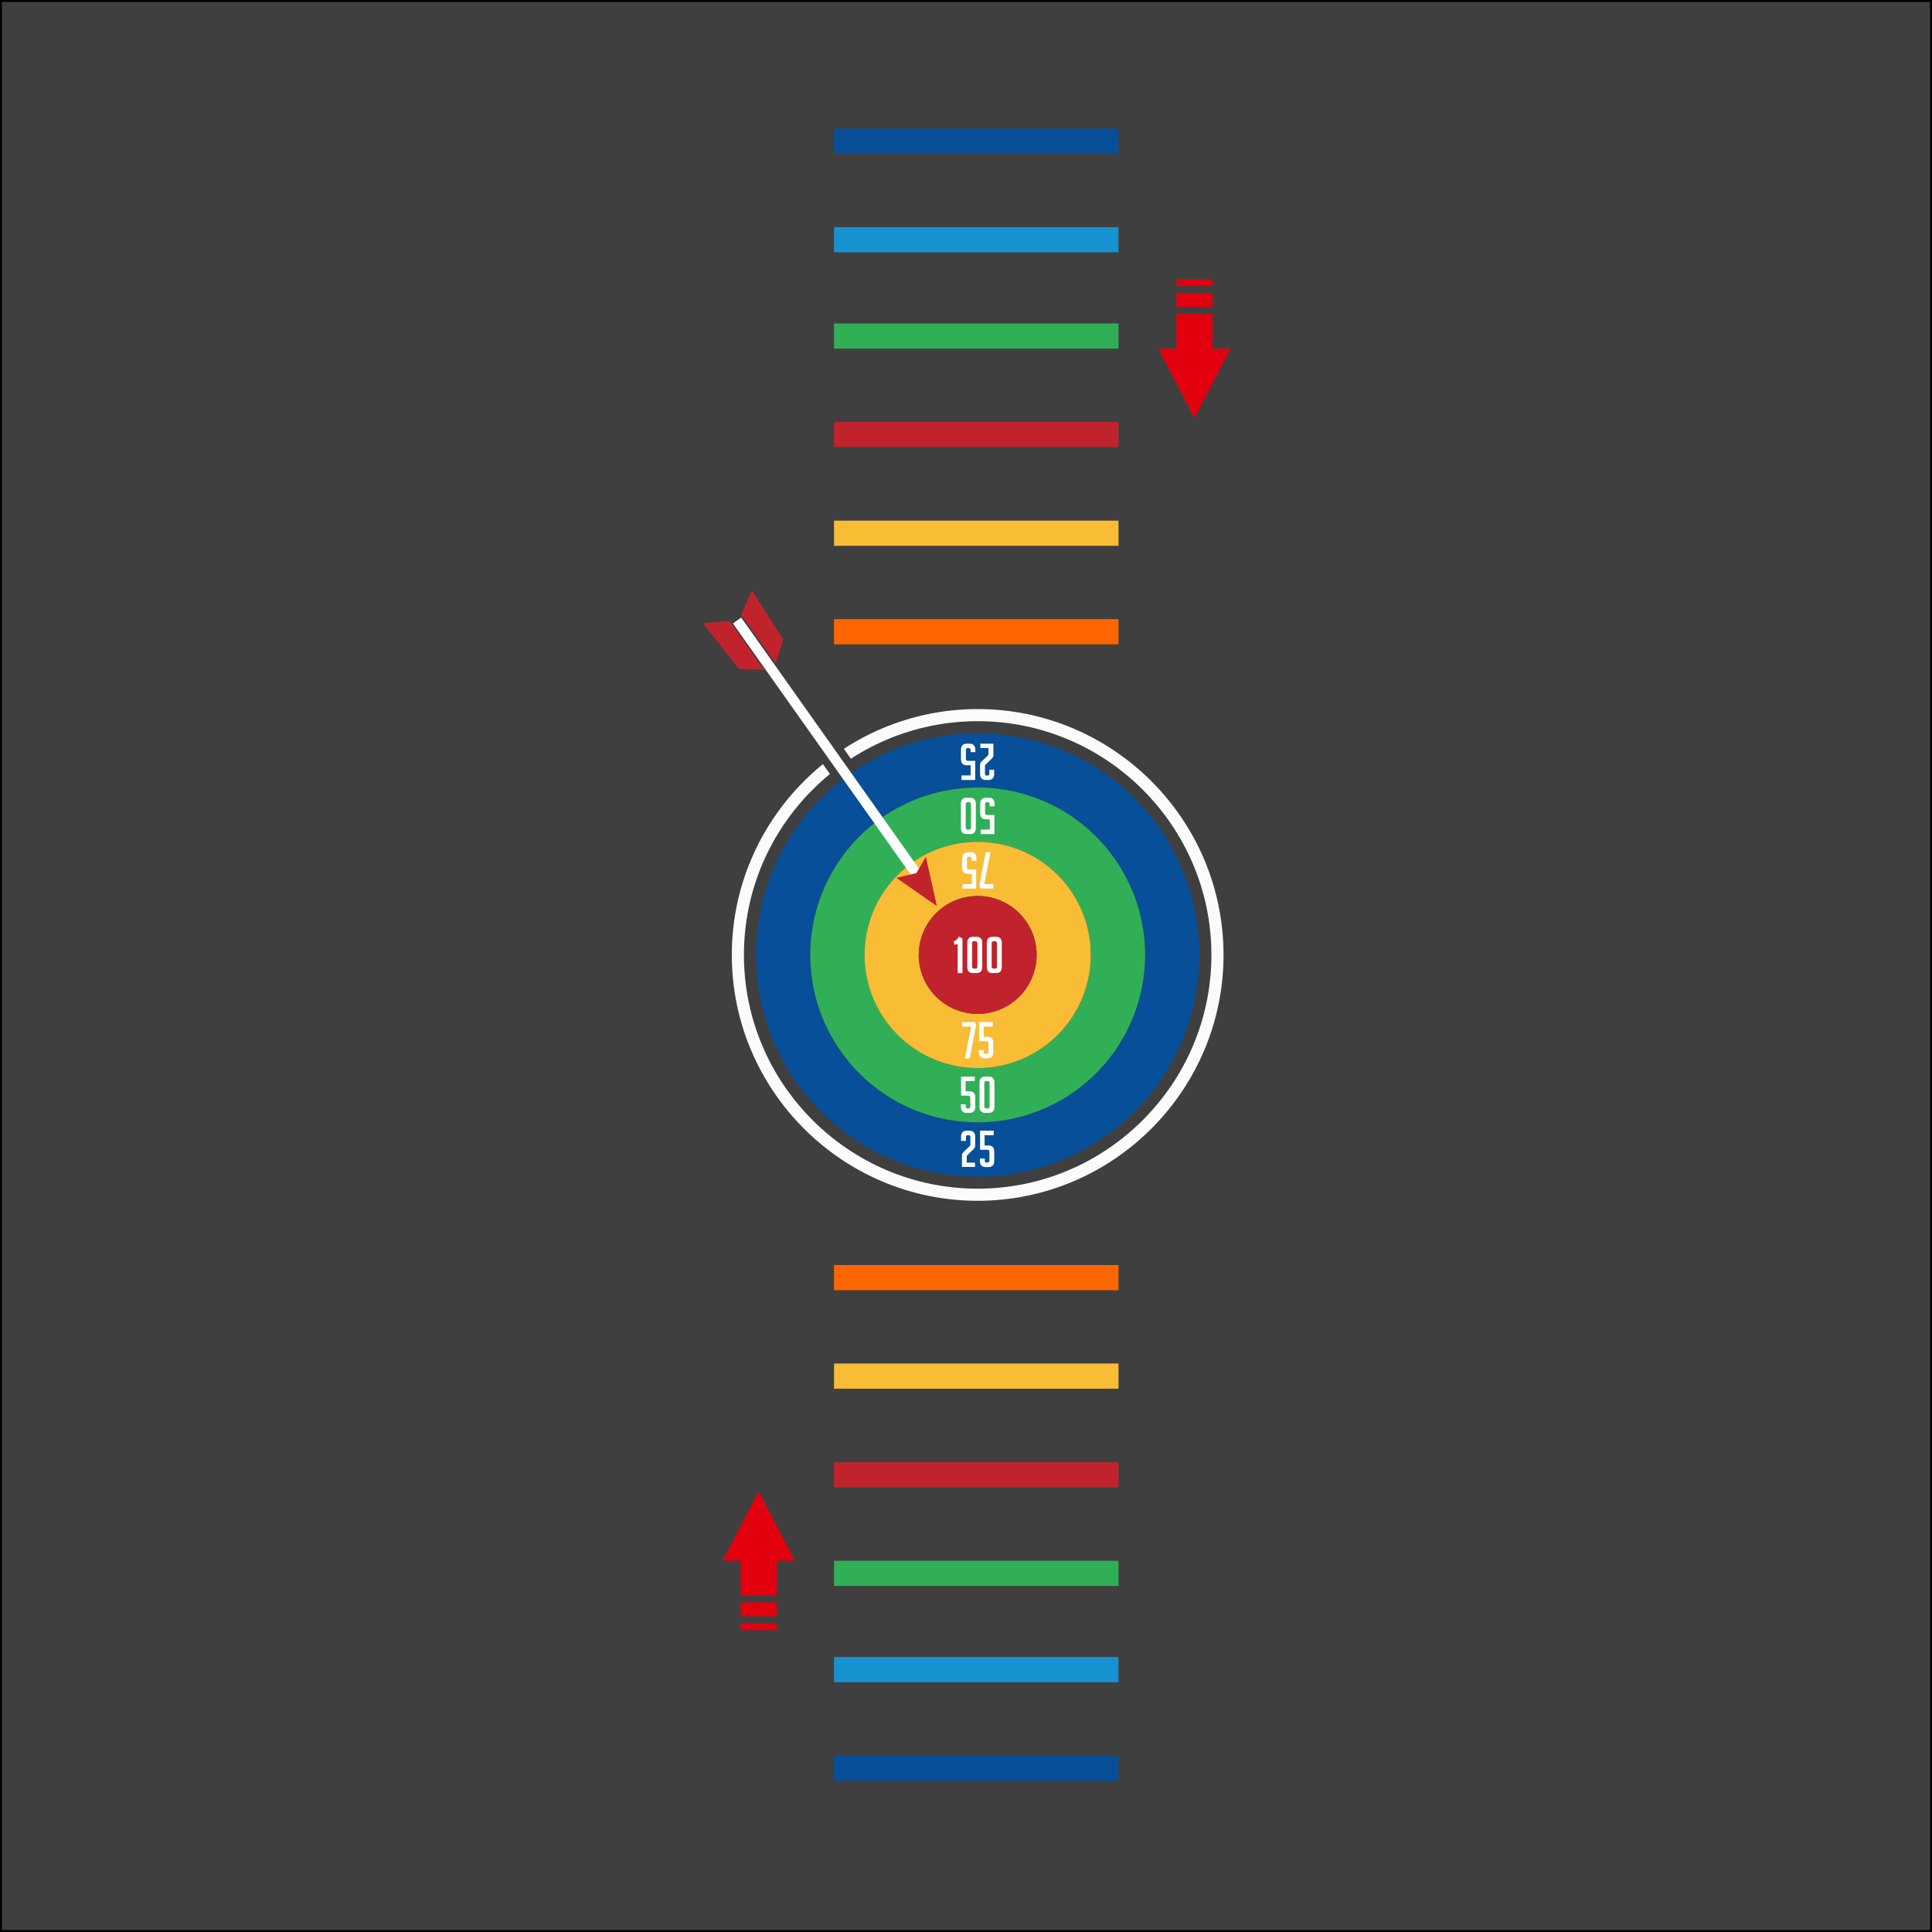 <svg id="Warstwa_1" data-name="Warstwa 1" xmlns="http://www.w3.org/2000/svg" xmlns:xlink="http://www.w3.org/1999/xlink" viewBox="0 0 1001 1001"><rect x="0" y="0" width="1001" height="1001" fill="#333333" stroke="none"/><defs><style>.cls-1{fill:none;}.cls-10,.cls-2{fill:#3f3f3f;}.cls-2{stroke:#000;stroke-miterlimit:10;}.cls-3{clip-path:url(#clip-path);}.cls-4{fill:#fcfbfb;}.cls-10,.cls-4,.cls-5,.cls-6,.cls-7,.cls-8{fill-rule:evenodd;}.cls-15,.cls-5{fill:#074f98;}.cls-13,.cls-6{fill:#30af57;}.cls-11,.cls-7{fill:#f8bc35;}.cls-14,.cls-8{fill:#c1232c;}.cls-9{fill:#fff;}.cls-12{fill:#f60;}.cls-16{fill:#1792d1;}.cls-17{fill:#e2000f;}</style><clipPath id="clip-path" transform="translate(0.5 0.5)"><rect class="cls-1" x="151.21" y="11.47" width="697.58" height="977.06"/></clipPath></defs><title>tarcza</title><rect class="cls-2" x="0.5" y="0.5" width="1000" height="1000"/><g class="cls-3"><path class="cls-4" d="M506.05,615.37c66.7,0,121.1-54.4,121.1-121.11s-54.4-121.1-121.1-121.1-121.11,54.4-121.11,121.1,54.4,121.11,121.11,121.11m0,6.28c70.16,0,127.38-57.22,127.38-127.39S576.21,366.88,506.05,366.88,378.66,424.1,378.66,494.26,435.88,621.65,506.05,621.65Z" transform="translate(0.5 0.5)"/><path class="cls-5" d="M506.05,407.54a86.73,86.73,0,1,1-86.73,86.72,86.73,86.73,0,0,1,86.73-86.72m0-28.11A114.84,114.84,0,1,1,391.22,494.26,114.83,114.83,0,0,1,506.05,379.43Z" transform="translate(0.5 0.5)"/><path class="cls-6" d="M506.05,435.64a58.63,58.63,0,1,1-58.63,58.62,58.63,58.63,0,0,1,58.63-58.62m0-28.1a86.73,86.73,0,1,1-86.73,86.72A86.73,86.73,0,0,1,506.05,407.54Z" transform="translate(0.5 0.5)"/><path class="cls-7" d="M506.05,463.74a30.53,30.53,0,1,1-30.53,30.52,30.53,30.53,0,0,1,30.53-30.52m0-28.1a58.63,58.63,0,1,1-58.63,58.62A58.63,58.63,0,0,1,506.05,435.64Z" transform="translate(0.5 0.5)"/><path class="cls-8" d="M506.05,463.74a30.53,30.53,0,1,1-30.53,30.52,30.53,30.53,0,0,1,30.53-30.52" transform="translate(0.5 0.5)"/><path class="cls-9" d="M504.89,389.19h-2.51v-1c0-.73-.33-1.1-1-1.1h-.29a1,1,0,0,0-1.13,1.1v4.29q0,1.23,1,1.23h3.8v9.89h-7.1v-2.33h4.74V396h-2c-2,0-3-1.11-3-3.33v-4.52c0-2.22,1-3.33,3-3.33h1.42q3,0,3,3.2Zm-3.29,40.16c.66,0,1-.36,1-1.1v-12a1,1,0,0,0-1.12-1.1h-.63c-.66,0-1,.36-1,1.1v12a1,1,0,0,0,1.13,1.1Zm.49-16.51q3,0,3,3.22v12.35q0,3.22-3,3.22h-1.75q-3,0-3-3.22V416.06q0-3.22,3-3.22Zm12.67,4.4h-2.51v-1c0-.74-.33-1.1-1-1.1H511a1,1,0,0,0-1.13,1.1v4.29q0,1.23,1.05,1.23h3.79v9.89h-7.09V429.3h4.74V424h-2q-3,0-3-3.33v-4.53q0-3.32,3-3.32h1.41q3,0,3,3.19Zm-9.35,28.23h-2.52v-1c0-.73-.33-1.1-1-1.1h-.29a1,1,0,0,0-1.12,1.1v4.29c0,.82.34,1.23,1,1.23h3.8v9.89h-7.1v-2.33H503v-5.28h-2c-2,0-3-1.11-3-3.33V444.4c0-2.22,1-3.33,3-3.33h1.42c2,0,3,1.07,3,3.19Zm7.27-4.4-3.24,16.46h4.68v2.33h-6.57l-.71-1.36,3.35-17.43Zm-5.25-54v-2.25h6.76v5.79a3.4,3.4,0,0,1-.08.78,1.88,1.88,0,0,1-.28.59,7.07,7.07,0,0,1-.69.77l-2.54,2.44c-.19.19-.34.35-.46.49a1.61,1.61,0,0,0-.23.36.74.74,0,0,0-.08.3,4.19,4.19,0,0,0,0,.42v3.48a1,1,0,0,0,1.08,1.1H511a1,1,0,0,0,1.08-1.1v-1.94h2.51v2.09q0,3.22-3,3.22h-1.31c-2,0-3-1.07-3-3.22v-4.5a2.52,2.52,0,0,1,.15-.91,2.72,2.72,0,0,1,.74-1l2.78-2.67a2.93,2.93,0,0,0,.6-.68,1.25,1.25,0,0,0,.09-.37c0-.12,0-.29,0-.5V387Z" transform="translate(0.5 0.5)"/><path class="cls-9" d="M514.29,487.15c-.66,0-1,.36-1,1.1v12a1,1,0,0,0,1.12,1.1h.63c.66,0,1-.36,1-1.1v-12a1,1,0,0,0-1.12-1.1Zm-.5,16.51c-2,0-3-1.07-3-3.22V488.09c0-2.15,1-3.22,3-3.22h1.76c2,0,3,1.07,3,3.22v12.35c0,2.15-1,3.22-3,3.22Zm-9.63-16.51c-.66,0-1,.36-1,1.1v12a1,1,0,0,0,1.12,1.1h.63c.66,0,1-.36,1-1.1v-12a1,1,0,0,0-1.13-1.1Zm-.49,16.51q-3,0-3-3.22V488.09q0-3.22,3-3.22h1.75c2,0,3,1.07,3,3.22v12.35c0,2.15-1,3.22-3,3.22ZM494.11,489l-.57-1.73a4.79,4.79,0,0,0,1.65-1,5.26,5.26,0,0,0,1.07-1.41h.26l1.65.89v17.9h-2.49v-15.1Z" transform="translate(0.5 0.5)"/><path class="cls-9" d="M507.2,599.74h2.51v1c0,.74.33,1.1,1,1.1H511a1,1,0,0,0,1.13-1.1v-4.29q0-1.23-1.05-1.23h-3.79v-9.89h7.09v2.33h-4.74V593h2c2,0,3,1.1,3,3.32v4.53q0,3.31-3,3.32h-1.41q-3,0-3-3.19Zm3.3-40.16c-.67,0-1,.36-1,1.1v12a1,1,0,0,0,1.13,1.1h.62c.67,0,1-.37,1-1.1v-12a1,1,0,0,0-1.13-1.1Zm-.5,16.51q-3,0-3-3.22V560.52q0-3.22,3-3.22h1.75q3,0,3,3.22v12.35q0,3.23-3,3.22Zm-12.67-4.39h2.51v1c0,.73.34,1.1,1,1.1h.29a1,1,0,0,0,1.12-1.1v-4.3c0-.82-.35-1.23-1-1.23h-3.8V557.3h7.09v2.33h-4.73v5.29h2q3,0,3,3.32v4.53q0,3.32-3,3.32h-1.41q-3,0-3-3.19Zm9.36-28.24h2.51v1c0,.74.33,1.1,1,1.1h.29a1,1,0,0,0,1.13-1.1v-4.29q0-1.23-1.05-1.23h-3.79v-9.89h7.09v2.33h-4.74v5.29h2c2,0,3,1.1,3,3.32v4.53q0,3.32-3,3.32H509.7q-3,0-3-3.19Zm-7.28,4.4,3.25-16.46H498v-2.33h6.57l.71,1.36-3.35,17.43Zm5.25,54v2.25h-6.75v-5.78a3,3,0,0,1,.08-.79,1.75,1.75,0,0,1,.27-.59,7.07,7.07,0,0,1,.69-.77l2.54-2.43c.19-.2.35-.36.46-.5a2.78,2.78,0,0,0,.24-.35.82.82,0,0,0,.07-.31c0-.1,0-.24,0-.41v-3.48a1,1,0,0,0-1.08-1.1h-.15a1,1,0,0,0-1.08,1.1v1.93h-2.51v-2.09c0-2.15,1-3.22,3-3.22h1.31q3,0,3,3.22v4.5a2.87,2.87,0,0,1-.14.92,3,3,0,0,1-.75,1l-2.77,2.67a3.7,3.7,0,0,0-.61.68,1.33,1.33,0,0,0-.09.37c0,.12,0,.29,0,.5v2.72Z" transform="translate(0.5 0.5)"/><polygon class="cls-10" points="432.5 404.56 374.04 322.01 385.01 314.24 443.37 396.66 432.5 404.56"/><rect class="cls-9" x="428" y="305.28" width="5.28" height="170.48" transform="translate(-145.99 321.2) rotate(-35.3)"/><polygon class="cls-8" points="485.42 469.46 464.47 454.84 474.8 452.33 479.7 443.93 485.42 469.46"/><rect class="cls-11" x="432.12" y="706.46" width="147.4" height="13.04"/><rect class="cls-12" x="432.12" y="655.44" width="147.4" height="13.04"/><rect class="cls-13" x="432.12" y="808.65" width="147.4" height="13.04"/><rect class="cls-14" x="432.12" y="757.63" width="147.4" height="13.04"/><rect class="cls-15" x="432.12" y="909.56" width="147.4" height="13.04"/><rect class="cls-16" x="432.12" y="858.54" width="147.4" height="13.04"/><path class="cls-8" d="M395.33,346.54l-13-.47-18.66-23.69,13.77-1.17Zm6.1-3.29,3.85-12.43L389.1,305.37,383.44,318Z" transform="translate(0.5 0.5)"/><path class="cls-17" d="M383.2,844.13v-3.6h18.71v3.6Zm0-7.2v-7.2h18.71v7.2Zm0-10.8v-18h-9.36l18.71-36,18.71,36h-9.35v18Z" transform="translate(0.5 0.5)"/><rect class="cls-11" x="432.12" y="269.76" width="147.4" height="13.04"/><rect class="cls-12" x="432.12" y="320.79" width="147.4" height="13.04"/><rect class="cls-13" x="432.12" y="167.58" width="147.4" height="13.04"/><rect class="cls-14" x="432.12" y="218.6" width="147.4" height="13.04"/><rect class="cls-15" x="432.12" y="66.66" width="147.4" height="13.04"/><rect class="cls-16" x="432.12" y="117.69" width="147.4" height="13.04"/><path class="cls-17" d="M609,144.13v3.6h18.71v-3.6Zm0,7.2v7.2h18.71v-7.2Zm0,10.8v18h-9.36l18.71,36,18.71-36h-9.35v-18Z" transform="translate(0.5 0.5)"/></g></svg>